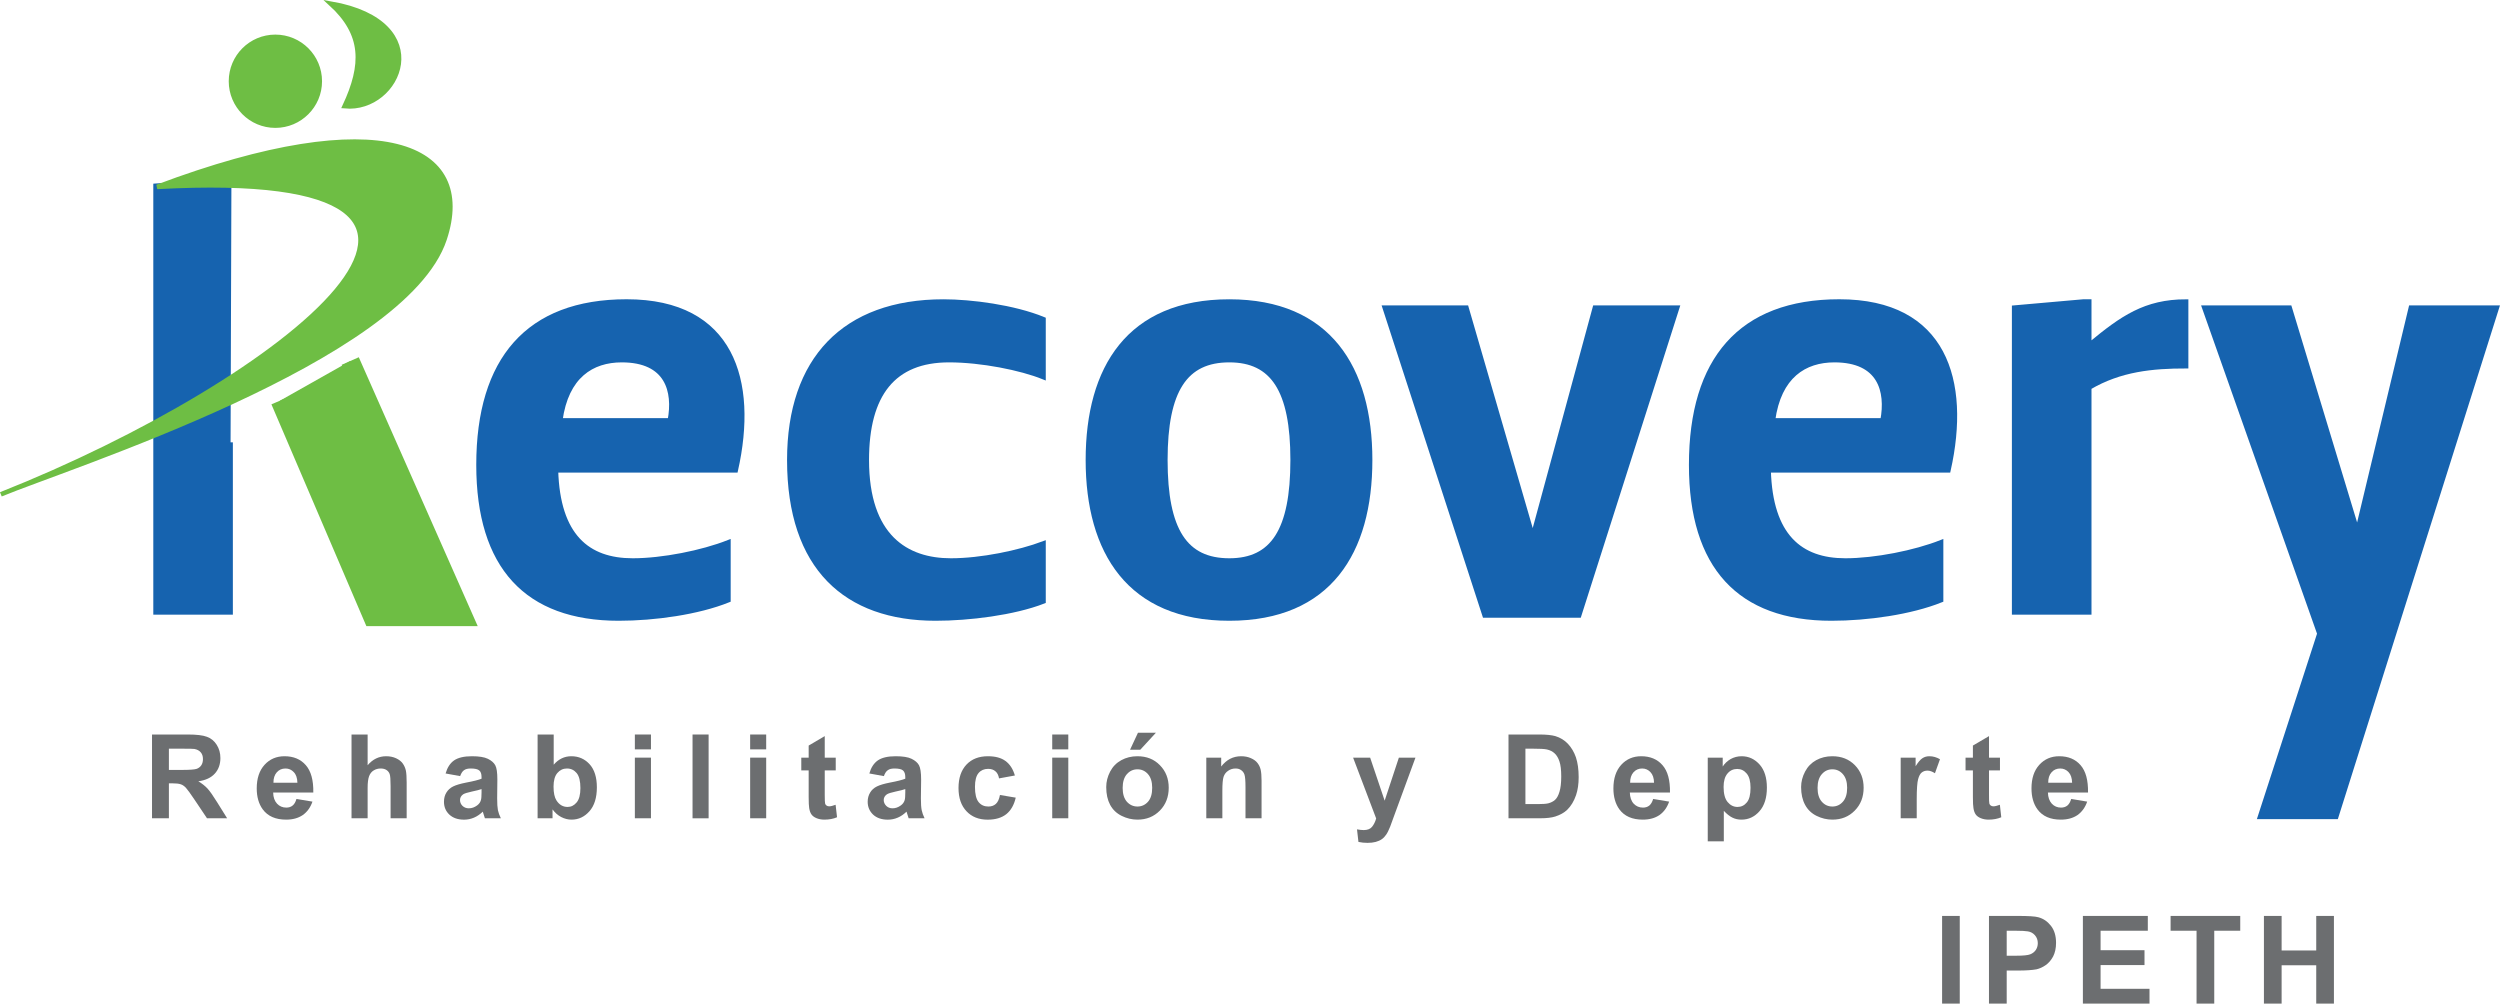 <?xml version="1.0" encoding="UTF-8"?>
<svg xmlns="http://www.w3.org/2000/svg" xmlns:xlink="http://www.w3.org/1999/xlink" width="300.2pt" height="120.51pt" viewBox="0 0 300.2 120.51" version="1.1">
<defs>
<clipPath id="clip1">
  <path d="M 261 33 L 300.199 33 L 300.199 102 L 261 102 Z M 261 33 "/>
</clipPath>
<clipPath id="clip2">
  <path d="M 233 109 L 236 109 L 236 120.512 L 233 120.512 Z M 233 109 "/>
</clipPath>
<clipPath id="clip3">
  <path d="M 238 109 L 247 109 L 247 120.512 L 238 120.512 Z M 238 109 "/>
</clipPath>
<clipPath id="clip4">
  <path d="M 250 109 L 259 109 L 259 120.512 L 250 120.512 Z M 250 109 "/>
</clipPath>
<clipPath id="clip5">
  <path d="M 260 109 L 270 109 L 270 120.512 L 260 120.512 Z M 260 109 "/>
</clipPath>
<clipPath id="clip6">
  <path d="M 271 109 L 281 109 L 281 120.512 L 271 120.512 Z M 271 109 "/>
</clipPath>
</defs>
<g id="surface1">
<path style="fill-rule:nonzero;fill:rgb(8.6%,38.799%,68.599%);fill-opacity:1;stroke-width:5.51;stroke-linecap:butt;stroke-linejoin:miter;stroke:rgb(8.6%,38.799%,68.599%);stroke-opacity:1;stroke-miterlimit:4;" d="M 276.875 673.967 L 276.875 469.788 L 186.836 469.788 L 186.836 981.975 L 277.891 988.264 " transform="matrix(0.1,0,0,-0.1,0,120.51)"/>
<path style=" stroke:none;fill-rule:nonzero;fill:rgb(8.6%,38.799%,68.599%);fill-opacity:1;" d="M 75.977 67.312 C 79.562 67.312 84.32 66.359 87.465 65.121 L 87.465 72.066 C 83.809 73.535 78.613 74.266 74.297 74.266 C 63.242 74.266 57.465 68.043 57.465 55.824 C 57.465 43.168 63.395 36.211 75.246 36.211 C 87.902 36.211 90.758 45.727 88.344 56.477 L 66.754 56.477 C 66.984 64.383 70.566 67.312 75.977 67.312 M 80.441 50.484 C 81.102 46.969 80.148 43.238 74.664 43.238 C 71.078 43.238 68.004 45.141 67.273 50.484 "/>
<path style="fill:none;stroke-width:5.51;stroke-linecap:butt;stroke-linejoin:miter;stroke:rgb(8.6%,38.799%,68.599%);stroke-opacity:1;stroke-miterlimit:4;" d="M 759.766 531.975 C 795.625 531.975 843.203 541.506 874.648 553.889 L 874.648 484.436 C 838.086 469.748 786.133 462.444 742.969 462.444 C 632.422 462.444 574.648 524.67 574.648 646.858 C 574.648 773.42 633.945 842.991 752.461 842.991 C 879.023 842.991 907.578 747.834 883.438 640.334 L 667.539 640.334 C 669.844 561.272 705.664 531.975 759.766 531.975 Z M 804.414 700.256 C 811.016 735.413 801.484 772.717 746.641 772.717 C 710.781 772.717 680.039 753.694 672.734 700.256 Z M 804.414 700.256 " transform="matrix(0.1,0,0,-0.1,0,120.51)"/>
<path style=" stroke:none;fill-rule:nonzero;fill:rgb(8.6%,38.799%,68.599%);fill-opacity:1;" d="M 125.301 45.285 C 122.59 44.188 117.84 43.238 113.957 43.238 C 107.297 43.238 104.078 47.332 104.078 55.238 C 104.078 64.457 108.836 67.312 114.176 67.312 C 117.84 67.312 122.371 66.359 125.301 65.262 L 125.301 72.215 C 121.715 73.605 116.371 74.266 112.344 74.266 C 101.59 74.266 94.785 68.188 94.785 55.238 C 94.785 43.168 101.371 36.215 113.293 36.215 C 116.594 36.215 121.715 36.867 125.301 38.336 "/>
<path style="fill:none;stroke-width:5.51;stroke-linecap:butt;stroke-linejoin:miter;stroke:rgb(8.6%,38.799%,68.599%);stroke-opacity:1;stroke-miterlimit:4;" d="M 1253.008 752.248 C 1225.898 763.225 1178.398 772.717 1139.57 772.717 C 1072.969 772.717 1040.781 731.78 1040.781 652.717 C 1040.781 560.53 1088.359 531.975 1141.758 531.975 C 1178.398 531.975 1223.711 541.506 1253.008 552.483 L 1253.008 482.952 C 1217.148 469.045 1163.711 462.444 1123.438 462.444 C 1015.898 462.444 947.852 523.225 947.852 652.717 C 947.852 773.42 1013.711 842.952 1132.93 842.952 C 1165.938 842.952 1217.148 836.428 1253.008 821.741 Z M 1253.008 752.248 " transform="matrix(0.1,0,0,-0.1,0,120.51)"/>
<path style=" stroke:none;fill-rule:nonzero;fill:rgb(8.6%,38.799%,68.599%);fill-opacity:1;" d="M 164.52 55.238 C 164.52 66.289 159.617 74.266 147.617 74.266 C 135.617 74.266 130.641 66.289 130.641 55.238 C 130.641 44.188 135.547 36.215 147.617 36.215 C 159.547 36.215 164.52 44.188 164.52 55.238 M 139.93 55.238 C 139.93 63.727 142.352 67.312 147.617 67.312 C 152.812 67.312 155.227 63.727 155.227 55.238 C 155.227 46.824 152.812 43.238 147.617 43.238 C 142.352 43.238 139.93 46.824 139.93 55.238 "/>
<path style="fill:none;stroke-width:5.51;stroke-linecap:butt;stroke-linejoin:miter;stroke:rgb(8.6%,38.799%,68.599%);stroke-opacity:1;stroke-miterlimit:4;" d="M 1645.195 652.717 C 1645.195 542.209 1596.172 462.444 1476.172 462.444 C 1356.172 462.444 1306.406 542.209 1306.406 652.717 C 1306.406 763.225 1355.469 842.952 1476.172 842.952 C 1595.469 842.952 1645.195 763.225 1645.195 652.717 Z M 1399.297 652.717 C 1399.297 567.834 1423.516 531.975 1476.172 531.975 C 1528.125 531.975 1552.266 567.834 1552.266 652.717 C 1552.266 736.858 1528.125 772.717 1476.172 772.717 C 1423.516 772.717 1399.297 736.858 1399.297 652.717 Z M 1399.297 652.717 " transform="matrix(0.1,0,0,-0.1,0,120.51)"/>
<path style=" stroke:none;fill-rule:nonzero;fill:rgb(8.6%,38.799%,68.599%);fill-opacity:1;" d="M 178.277 73.898 L 166.281 36.945 L 176.082 36.945 L 183.98 64.164 L 184.129 64.164 L 191.52 36.945 L 201.395 36.945 L 189.617 73.898 "/>
<path style="fill:none;stroke-width:5.51;stroke-linecap:butt;stroke-linejoin:miter;stroke:rgb(8.6%,38.799%,68.599%);stroke-opacity:1;stroke-miterlimit:4;" d="M 1782.773 466.116 L 1662.812 835.647 L 1760.82 835.647 L 1839.805 563.459 L 1841.289 563.459 L 1915.195 835.647 L 2013.945 835.647 L 1896.172 466.116 Z M 1782.773 466.116 " transform="matrix(0.1,0,0,-0.1,0,120.51)"/>
<path style=" stroke:none;fill-rule:nonzero;fill:rgb(8.6%,38.799%,68.599%);fill-opacity:1;" d="M 221.594 67.312 C 225.184 67.312 229.941 66.359 233.082 65.121 L 233.082 72.066 C 229.422 73.535 224.23 74.266 219.918 74.266 C 208.863 74.266 203.082 68.043 203.082 55.824 C 203.082 43.168 209.012 36.211 220.863 36.211 C 233.523 36.211 236.371 45.727 233.961 56.477 L 212.371 56.477 C 212.598 64.383 216.18 67.312 221.594 67.312 M 226.062 50.484 C 226.719 46.969 225.77 43.238 220.281 43.238 C 216.691 43.238 213.617 45.141 212.891 50.484 "/>
<path style="fill:none;stroke-width:5.51;stroke-linecap:butt;stroke-linejoin:miter;stroke:rgb(8.6%,38.799%,68.599%);stroke-opacity:1;stroke-miterlimit:4;" d="M 2215.938 531.975 C 2251.836 531.975 2299.414 541.506 2330.82 553.889 L 2330.82 484.436 C 2294.219 469.748 2242.305 462.444 2199.18 462.444 C 2088.633 462.444 2030.82 524.67 2030.82 646.858 C 2030.82 773.42 2090.117 842.991 2208.633 842.991 C 2335.234 842.991 2363.711 747.834 2339.609 640.334 L 2123.711 640.334 C 2125.977 561.272 2161.797 531.975 2215.938 531.975 Z M 2260.625 700.256 C 2267.188 735.413 2257.695 772.717 2202.812 772.717 C 2166.914 772.717 2136.172 753.694 2128.906 700.256 Z M 2260.625 700.256 " transform="matrix(0.1,0,0,-0.1,0,120.51)"/>
<path style=" stroke:none;fill-rule:nonzero;fill:rgb(8.6%,38.799%,68.599%);fill-opacity:1;" d="M 262.504 43.969 C 258.48 43.969 254.598 44.336 250.871 46.531 L 250.871 73.531 L 241.863 73.531 L 241.863 36.945 L 250.137 36.215 L 250.871 36.215 L 250.871 41.332 L 251.012 41.332 C 254.82 38.188 257.605 36.215 262.504 36.215 "/>
<path style="fill:none;stroke-width:5.51;stroke-linecap:butt;stroke-linejoin:miter;stroke:rgb(8.6%,38.799%,68.599%);stroke-opacity:1;stroke-miterlimit:4;" d="M 2625.039 765.413 C 2584.805 765.413 2545.977 761.741 2508.711 739.788 L 2508.711 469.788 L 2418.633 469.788 L 2418.633 835.647 L 2501.367 842.952 L 2508.711 842.952 L 2508.711 791.78 L 2510.117 791.78 C 2548.203 823.225 2576.055 842.952 2625.039 842.952 Z M 2625.039 765.413 " transform="matrix(0.1,0,0,-0.1,0,120.51)"/>
<path style=" stroke:none;fill-rule:nonzero;fill:rgb(8.6%,38.799%,68.599%);fill-opacity:1;" d="M 278.52 76.09 L 264.695 36.945 L 274.938 36.945 L 282.988 63.508 L 283.141 63.508 L 289.504 36.945 L 299.82 36.945 L 280.523 98.09 L 271.383 98.09 "/>
<g clip-path="url(#clip1)" clip-rule="nonzero">
<path style="fill:none;stroke-width:5.51;stroke-linecap:butt;stroke-linejoin:miter;stroke:rgb(8.6%,38.799%,68.599%);stroke-opacity:1;stroke-miterlimit:4;" d="M 2785.195 444.202 L 2646.953 835.647 L 2749.375 835.647 L 2829.883 570.022 L 2831.406 570.022 L 2895.039 835.647 L 2998.203 835.647 L 2805.234 224.202 L 2713.828 224.202 Z M 2785.195 444.202 " transform="matrix(0.1,0,0,-0.1,0,120.51)"/>
</g>
<path style=" stroke:none;fill-rule:nonzero;fill:rgb(43.1%,74.5%,26.7%);fill-opacity:1;" d="M 38.395 9.758 C 38.395 12.695 36.004 15.082 33.062 15.082 C 30.125 15.082 27.742 12.695 27.742 9.758 C 27.742 6.812 30.125 4.43 33.062 4.43 C 36.004 4.43 38.395 6.812 38.395 9.758 "/>
<path style="fill:none;stroke-width:5.51;stroke-linecap:butt;stroke-linejoin:miter;stroke:rgb(43.1%,74.5%,26.7%);stroke-opacity:1;stroke-miterlimit:4;" d="M 383.945 1107.522 C 383.945 1078.147 360.039 1054.28 330.625 1054.28 C 301.25 1054.28 277.422 1078.147 277.422 1107.522 C 277.422 1136.975 301.25 1160.803 330.625 1160.803 C 360.039 1160.803 383.945 1136.975 383.945 1107.522 Z M 383.945 1107.522 " transform="matrix(0.1,0,0,-0.1,0,120.51)"/>
<path style=" stroke:none;fill-rule:nonzero;fill:rgb(43.1%,74.5%,26.7%);fill-opacity:1;" d="M 41.391 12.75 C 43.723 7.762 43.723 4.094 39.723 0.434 C 52.684 2.707 47.945 13.387 41.391 12.75 "/>
<path style="fill:none;stroke-width:5.51;stroke-linecap:butt;stroke-linejoin:miter;stroke:rgb(43.1%,74.5%,26.7%);stroke-opacity:1;stroke-miterlimit:4;" d="M 413.906 1077.6 C 437.227 1127.483 437.227 1164.162 397.227 1200.764 C 526.836 1178.03 479.453 1071.233 413.906 1077.6 Z M 413.906 1077.6 " transform="matrix(0.1,0,0,-0.1,0,120.51)"/>
<path style=" stroke:none;fill-rule:nonzero;fill:rgb(43.1%,74.5%,26.7%);fill-opacity:1;" d="M 18.867 22.441 C 45.77 12.328 57.141 17.43 53.375 28.73 C 48.535 43.227 8.094 56.031 0.105 59.359 C 33.727 46.043 67.711 19.773 18.867 22.441 "/>
<path style="fill:none;stroke-width:5.51;stroke-linecap:butt;stroke-linejoin:miter;stroke:rgb(43.1%,74.5%,26.7%);stroke-opacity:1;stroke-miterlimit:4;" d="M 188.672 980.686 C 457.695 1081.819 571.406 1030.803 533.75 917.795 C 485.352 772.834 80.938 644.788 1.055 611.506 C 337.266 744.67 677.109 1007.366 188.672 980.686 Z M 188.672 980.686 " transform="matrix(0.1,0,0,-0.1,0,120.51)"/>
<path style="fill-rule:nonzero;fill:rgb(43.1%,74.5%,26.7%);fill-opacity:1;stroke-width:22.49;stroke-linecap:butt;stroke-linejoin:miter;stroke:rgb(43.1%,74.5%,26.7%);stroke-opacity:1;stroke-miterlimit:4;" d="M 420.547 771.584 L 556.367 464.514 L 447.344 464.514 L 336.25 724.006 " transform="matrix(0.1,0,0,-0.1,0,120.51)"/>
<g clip-path="url(#clip2)" clip-rule="nonzero">
<path style=" stroke:none;fill-rule:nonzero;fill:rgb(42.4%,43.1%,43.9%);fill-opacity:1;" d="M 233.207 120.512 L 235.328 120.512 L 235.328 109.984 L 233.207 109.984 Z M 233.207 120.512 "/>
</g>
<g clip-path="url(#clip3)" clip-rule="nonzero">
<path style=" stroke:none;fill-rule:nonzero;fill:rgb(42.4%,43.1%,43.9%);fill-opacity:1;" d="M 238.836 120.512 L 238.836 109.984 L 242.242 109.984 C 243.535 109.984 244.375 110.031 244.766 110.145 C 245.367 110.305 245.867 110.648 246.277 111.172 C 246.691 111.699 246.891 112.387 246.891 113.223 C 246.891 113.867 246.766 114.41 246.539 114.855 C 246.301 115.293 246.008 115.641 245.648 115.891 C 245.281 116.148 244.918 116.305 244.547 116.395 C 244.035 116.488 243.309 116.543 242.344 116.543 L 240.965 116.543 L 240.965 120.512 Z M 240.965 111.762 L 240.965 114.762 L 242.121 114.762 C 242.957 114.762 243.516 114.707 243.789 114.594 C 244.07 114.488 244.293 114.309 244.457 114.078 C 244.613 113.84 244.699 113.566 244.699 113.254 C 244.699 112.875 244.578 112.559 244.355 112.305 C 244.137 112.055 243.852 111.895 243.512 111.84 C 243.254 111.793 242.746 111.762 241.984 111.762 "/>
</g>
<g clip-path="url(#clip4)" clip-rule="nonzero">
<path style=" stroke:none;fill-rule:nonzero;fill:rgb(42.4%,43.1%,43.9%);fill-opacity:1;" d="M 250.113 120.512 L 250.113 109.984 L 257.91 109.984 L 257.91 111.762 L 252.238 111.762 L 252.238 114.098 L 257.512 114.098 L 257.512 115.883 L 252.238 115.883 L 252.238 118.738 L 258.113 118.738 L 258.113 120.512 "/>
</g>
<g clip-path="url(#clip5)" clip-rule="nonzero">
<path style=" stroke:none;fill-rule:nonzero;fill:rgb(42.4%,43.1%,43.9%);fill-opacity:1;" d="M 263.762 120.512 L 263.762 111.762 L 260.645 111.762 L 260.645 109.984 L 269.008 109.984 L 269.008 111.762 L 265.887 111.762 L 265.887 120.512 "/>
</g>
<g clip-path="url(#clip6)" clip-rule="nonzero">
<path style=" stroke:none;fill-rule:nonzero;fill:rgb(42.4%,43.1%,43.9%);fill-opacity:1;" d="M 271.852 120.512 L 271.852 109.984 L 273.977 109.984 L 273.977 114.133 L 278.133 114.133 L 278.133 109.984 L 280.258 109.984 L 280.258 120.512 L 278.133 120.512 L 278.133 115.91 L 273.977 115.91 L 273.977 120.512 "/>
</g>
<path style=" stroke:none;fill-rule:nonzero;fill:rgb(42.4%,43.1%,43.9%);fill-opacity:1;" d="M 18.254 98.258 L 18.254 88.199 L 22.52 88.199 C 23.59 88.199 24.371 88.289 24.855 88.477 C 25.344 88.652 25.734 88.977 26.023 89.438 C 26.316 89.898 26.465 90.426 26.465 91.027 C 26.465 91.777 26.242 92.402 25.797 92.891 C 25.355 93.383 24.695 93.695 23.816 93.82 C 24.254 94.082 24.609 94.363 24.898 94.668 C 25.184 94.973 25.566 95.516 26.051 96.297 L 27.273 98.258 L 24.855 98.258 L 23.391 96.074 C 22.867 95.293 22.512 94.801 22.32 94.594 C 22.129 94.395 21.93 94.25 21.711 94.18 C 21.496 94.102 21.152 94.062 20.695 94.062 L 20.281 94.062 L 20.281 98.258 Z M 20.281 92.453 L 21.781 92.453 C 22.754 92.453 23.355 92.41 23.598 92.328 C 23.84 92.246 24.031 92.102 24.164 91.906 C 24.301 91.707 24.371 91.453 24.371 91.152 C 24.371 90.812 24.281 90.535 24.098 90.332 C 23.918 90.125 23.668 89.992 23.336 89.934 C 23.176 89.91 22.68 89.902 21.863 89.902 L 20.281 89.902 "/>
<path style=" stroke:none;fill-rule:nonzero;fill:rgb(42.4%,43.1%,43.9%);fill-opacity:1;" d="M 35.598 95.938 L 37.52 96.258 C 37.273 96.965 36.887 97.5 36.352 97.875 C 35.816 98.238 35.156 98.422 34.363 98.422 C 33.09 98.422 32.156 98.012 31.547 97.184 C 31.066 96.523 30.828 95.68 30.828 94.672 C 30.828 93.465 31.145 92.523 31.77 91.836 C 32.398 91.148 33.199 90.809 34.164 90.809 C 35.242 90.809 36.098 91.164 36.723 91.883 C 37.348 92.598 37.648 93.691 37.621 95.168 L 32.801 95.168 C 32.812 95.738 32.969 96.184 33.27 96.508 C 33.566 96.82 33.93 96.977 34.379 96.977 C 34.676 96.977 34.93 96.898 35.133 96.734 C 35.344 96.566 35.496 96.301 35.598 95.938 M 35.711 93.992 C 35.699 93.43 35.555 93.004 35.277 92.719 C 35.004 92.426 34.676 92.281 34.285 92.281 C 33.859 92.281 33.512 92.43 33.238 92.738 C 32.969 93.043 32.828 93.465 32.836 93.992 "/>
<path style=" stroke:none;fill-rule:nonzero;fill:rgb(42.4%,43.1%,43.9%);fill-opacity:1;" d="M 44.145 88.199 L 44.145 91.887 C 44.762 91.164 45.504 90.809 46.367 90.809 C 46.809 90.809 47.203 90.887 47.566 91.055 C 47.922 91.223 48.188 91.43 48.367 91.688 C 48.547 91.941 48.668 92.223 48.738 92.535 C 48.801 92.848 48.832 93.328 48.832 93.984 L 48.832 98.258 L 46.902 98.258 L 46.902 94.406 C 46.902 93.645 46.867 93.16 46.793 92.953 C 46.723 92.746 46.594 92.586 46.414 92.465 C 46.227 92.34 45.992 92.281 45.715 92.281 C 45.402 92.281 45.117 92.359 44.867 92.516 C 44.617 92.664 44.43 92.906 44.316 93.219 C 44.203 93.531 44.145 93.996 44.145 94.605 L 44.145 98.258 L 42.211 98.258 L 42.211 88.199 "/>
<path style=" stroke:none;fill-rule:nonzero;fill:rgb(42.4%,43.1%,43.9%);fill-opacity:1;" d="M 55.254 93.195 L 53.508 92.879 C 53.711 92.176 54.043 91.648 54.523 91.312 C 55.004 90.98 55.719 90.809 56.664 90.809 C 57.523 90.809 58.16 90.91 58.582 91.117 C 59.004 91.324 59.297 91.578 59.469 91.887 C 59.645 92.203 59.723 92.777 59.723 93.613 L 59.699 95.863 C 59.699 96.508 59.73 96.977 59.789 97.281 C 59.855 97.586 59.969 97.91 60.141 98.258 L 58.227 98.258 C 58.176 98.133 58.113 97.938 58.043 97.688 C 58.012 97.57 57.988 97.496 57.973 97.461 C 57.645 97.781 57.293 98.023 56.922 98.18 C 56.543 98.344 56.148 98.426 55.727 98.426 C 54.977 98.426 54.387 98.219 53.953 97.812 C 53.52 97.402 53.312 96.891 53.312 96.27 C 53.312 95.859 53.406 95.488 53.605 95.168 C 53.801 94.844 54.074 94.602 54.426 94.43 C 54.781 94.258 55.289 94.109 55.953 93.977 C 56.855 93.809 57.48 93.648 57.824 93.508 L 57.824 93.312 C 57.824 92.938 57.738 92.676 57.551 92.516 C 57.367 92.359 57.023 92.281 56.523 92.281 C 56.18 92.281 55.91 92.344 55.719 92.488 C 55.527 92.617 55.379 92.855 55.254 93.195 M 57.824 94.754 C 57.578 94.84 57.191 94.941 56.66 95.051 C 56.129 95.164 55.777 95.277 55.613 95.383 C 55.363 95.566 55.238 95.793 55.238 96.066 C 55.238 96.332 55.336 96.57 55.535 96.77 C 55.742 96.965 55.996 97.062 56.301 97.062 C 56.652 97.062 56.977 96.945 57.293 96.715 C 57.523 96.543 57.68 96.332 57.746 96.082 C 57.801 95.914 57.824 95.602 57.824 95.141 "/>
<path style=" stroke:none;fill-rule:nonzero;fill:rgb(42.4%,43.1%,43.9%);fill-opacity:1;" d="M 64.555 98.258 L 64.555 88.199 L 66.488 88.199 L 66.488 91.824 C 67.078 91.145 67.781 90.809 68.602 90.809 C 69.484 90.809 70.215 91.129 70.801 91.773 C 71.379 92.41 71.672 93.34 71.672 94.539 C 71.672 95.785 71.375 96.742 70.781 97.414 C 70.188 98.086 69.473 98.422 68.625 98.422 C 68.211 98.422 67.801 98.32 67.395 98.113 C 66.992 97.906 66.645 97.598 66.348 97.191 L 66.348 98.258 Z M 66.469 94.457 C 66.469 95.207 66.59 95.766 66.824 96.121 C 67.16 96.641 67.605 96.898 68.16 96.898 C 68.582 96.898 68.945 96.715 69.246 96.352 C 69.547 95.988 69.695 95.414 69.695 94.633 C 69.695 93.801 69.547 93.195 69.246 92.832 C 68.941 92.465 68.551 92.281 68.082 92.281 C 67.617 92.281 67.238 92.461 66.93 92.82 C 66.621 93.18 66.469 93.723 66.469 94.457 "/>
<path style=" stroke:none;fill-rule:nonzero;fill:rgb(42.4%,43.1%,43.9%);fill-opacity:1;" d="M 76.234 88.199 L 78.168 88.199 L 78.168 89.984 L 76.234 89.984 Z M 76.234 90.977 L 78.168 90.977 L 78.168 98.258 L 76.234 98.258 Z M 76.234 90.977 "/>
<path style=" stroke:none;fill-rule:nonzero;fill:rgb(42.4%,43.1%,43.9%);fill-opacity:1;" d="M 83.16 98.262 L 85.09 98.262 L 85.09 88.199 L 83.16 88.199 Z M 83.16 98.262 "/>
<path style=" stroke:none;fill-rule:nonzero;fill:rgb(42.4%,43.1%,43.9%);fill-opacity:1;" d="M 90.078 88.199 L 92.004 88.199 L 92.004 89.984 L 90.078 89.984 Z M 90.078 90.977 L 92.004 90.977 L 92.004 98.258 L 90.078 98.258 Z M 90.078 90.977 "/>
<path style=" stroke:none;fill-rule:nonzero;fill:rgb(42.4%,43.1%,43.9%);fill-opacity:1;" d="M 100.355 90.977 L 100.355 92.512 L 99.035 92.512 L 99.035 95.441 C 99.035 96.039 99.051 96.387 99.078 96.484 C 99.098 96.582 99.156 96.664 99.25 96.73 C 99.336 96.793 99.445 96.824 99.57 96.824 C 99.75 96.824 100.004 96.762 100.34 96.637 L 100.512 98.137 C 100.062 98.328 99.559 98.422 98.988 98.422 C 98.641 98.422 98.332 98.363 98.055 98.25 C 97.777 98.137 97.57 97.98 97.441 97.797 C 97.305 97.609 97.223 97.363 97.168 97.043 C 97.129 96.82 97.105 96.367 97.105 95.684 L 97.105 92.512 L 96.219 92.512 L 96.219 90.977 L 97.105 90.977 L 97.105 89.527 L 99.035 88.391 L 99.035 90.977 "/>
<path style=" stroke:none;fill-rule:nonzero;fill:rgb(42.4%,43.1%,43.9%);fill-opacity:1;" d="M 106.137 93.195 L 104.391 92.879 C 104.59 92.176 104.93 91.648 105.406 91.312 C 105.887 90.98 106.598 90.809 107.543 90.809 C 108.406 90.809 109.047 90.91 109.461 91.117 C 109.887 91.324 110.18 91.578 110.352 91.887 C 110.523 92.203 110.609 92.777 110.609 93.613 L 110.582 95.863 C 110.582 96.508 110.613 96.977 110.676 97.281 C 110.738 97.586 110.855 97.91 111.02 98.258 L 109.109 98.258 C 109.059 98.133 108.996 97.938 108.926 97.688 C 108.891 97.57 108.871 97.496 108.855 97.461 C 108.527 97.781 108.18 98.023 107.805 98.18 C 107.43 98.344 107.027 98.426 106.605 98.426 C 105.863 98.426 105.27 98.219 104.836 97.812 C 104.41 97.402 104.191 96.891 104.191 96.27 C 104.191 95.859 104.293 95.488 104.488 95.168 C 104.68 94.844 104.957 94.602 105.312 94.43 C 105.66 94.258 106.172 94.109 106.836 93.977 C 107.738 93.809 108.355 93.648 108.707 93.508 L 108.707 93.312 C 108.707 92.938 108.613 92.676 108.434 92.516 C 108.254 92.359 107.906 92.281 107.402 92.281 C 107.062 92.281 106.797 92.344 106.605 92.488 C 106.41 92.617 106.258 92.855 106.137 93.195 M 108.707 94.754 C 108.461 94.84 108.074 94.941 107.539 95.051 C 107.008 95.164 106.66 95.277 106.496 95.383 C 106.242 95.566 106.117 95.793 106.117 96.066 C 106.117 96.332 106.223 96.57 106.422 96.77 C 106.621 96.965 106.871 97.062 107.18 97.062 C 107.527 97.062 107.859 96.945 108.172 96.715 C 108.41 96.543 108.559 96.332 108.633 96.082 C 108.684 95.914 108.707 95.602 108.707 95.141 "/>
<path style=" stroke:none;fill-rule:nonzero;fill:rgb(42.4%,43.1%,43.9%);fill-opacity:1;" d="M 121.867 93.121 L 119.965 93.469 C 119.898 93.09 119.758 92.805 119.531 92.617 C 119.309 92.418 119.012 92.324 118.652 92.324 C 118.176 92.324 117.789 92.492 117.508 92.824 C 117.223 93.152 117.074 93.711 117.074 94.488 C 117.074 95.352 117.223 95.957 117.512 96.316 C 117.805 96.676 118.195 96.848 118.684 96.848 C 119.047 96.848 119.348 96.746 119.578 96.535 C 119.812 96.328 119.98 95.977 120.074 95.461 L 121.969 95.781 C 121.77 96.652 121.395 97.312 120.84 97.762 C 120.281 98.203 119.535 98.426 118.594 98.426 C 117.531 98.426 116.684 98.086 116.055 97.414 C 115.418 96.742 115.098 95.812 115.098 94.625 C 115.098 93.422 115.418 92.488 116.055 91.809 C 116.688 91.141 117.543 90.809 118.625 90.809 C 119.516 90.809 120.219 90.996 120.738 91.379 C 121.266 91.762 121.641 92.344 121.867 93.121 "/>
<path style=" stroke:none;fill-rule:nonzero;fill:rgb(42.4%,43.1%,43.9%);fill-opacity:1;" d="M 126.352 88.199 L 128.281 88.199 L 128.281 89.984 L 126.352 89.984 Z M 126.352 90.977 L 128.281 90.977 L 128.281 98.258 L 126.352 98.258 Z M 126.352 90.977 "/>
<path style=" stroke:none;fill-rule:nonzero;fill:rgb(42.4%,43.1%,43.9%);fill-opacity:1;" d="M 132.836 94.512 C 132.836 93.875 132.992 93.254 133.305 92.652 C 133.617 92.055 134.066 91.598 134.648 91.281 C 135.227 90.965 135.867 90.809 136.578 90.809 C 137.684 90.809 138.582 91.164 139.277 91.883 C 139.988 92.598 140.34 93.504 140.34 94.594 C 140.34 95.699 139.984 96.617 139.277 97.336 C 138.566 98.059 137.672 98.422 136.594 98.422 C 135.926 98.422 135.293 98.27 134.688 97.969 C 134.086 97.672 133.617 97.227 133.305 96.645 C 132.992 96.059 132.836 95.352 132.836 94.512 M 134.809 94.617 C 134.809 95.34 134.98 95.891 135.32 96.277 C 135.664 96.656 136.086 96.848 136.59 96.848 C 137.086 96.848 137.508 96.656 137.848 96.277 C 138.188 95.891 138.355 95.336 138.355 94.602 C 138.355 93.895 138.188 93.34 137.848 92.957 C 137.508 92.57 137.086 92.379 136.59 92.379 C 136.086 92.379 135.664 92.57 135.32 92.957 C 134.98 93.34 134.809 93.895 134.809 94.617 M 135.695 90.031 L 136.648 87.984 L 138.805 87.984 L 136.922 90.031 "/>
<path style=" stroke:none;fill-rule:nonzero;fill:rgb(42.4%,43.1%,43.9%);fill-opacity:1;" d="M 151.488 98.258 L 149.559 98.258 L 149.559 94.535 C 149.559 93.758 149.516 93.242 149.434 93.008 C 149.355 92.777 149.219 92.602 149.035 92.477 C 148.852 92.34 148.629 92.281 148.363 92.281 C 148.027 92.281 147.734 92.375 147.469 92.559 C 147.203 92.738 147.027 92.98 146.926 93.281 C 146.828 93.582 146.781 94.141 146.781 94.957 L 146.781 98.258 L 144.852 98.258 L 144.852 90.977 L 146.641 90.977 L 146.641 92.043 C 147.277 91.219 148.074 90.809 149.035 90.809 C 149.469 90.809 149.852 90.883 150.203 91.039 C 150.555 91.191 150.82 91.387 151 91.625 C 151.184 91.863 151.312 92.129 151.383 92.434 C 151.449 92.734 151.488 93.168 151.488 93.73 "/>
<path style=" stroke:none;fill-rule:nonzero;fill:rgb(42.4%,43.1%,43.9%);fill-opacity:1;" d="M 162.48 90.977 L 164.527 90.977 L 166.27 96.145 L 167.977 90.977 L 169.969 90.977 L 167.395 97.992 L 166.934 99.254 C 166.762 99.676 166.609 100.004 166.449 100.227 C 166.301 100.449 166.121 100.637 165.926 100.77 C 165.727 100.91 165.48 101.02 165.191 101.098 C 164.898 101.176 164.574 101.211 164.211 101.211 C 163.84 101.211 163.48 101.176 163.121 101.098 L 162.949 99.59 C 163.254 99.645 163.523 99.676 163.758 99.676 C 164.211 99.676 164.543 99.543 164.754 99.285 C 164.973 99.016 165.137 98.684 165.25 98.281 "/>
<path style=" stroke:none;fill-rule:nonzero;fill:rgb(42.4%,43.1%,43.9%);fill-opacity:1;" d="M 181.141 88.199 L 184.848 88.199 C 185.688 88.199 186.32 88.27 186.762 88.391 C 187.352 88.57 187.855 88.875 188.277 89.316 C 188.695 89.766 189.02 90.309 189.238 90.945 C 189.453 91.594 189.566 92.387 189.566 93.324 C 189.566 94.148 189.461 94.863 189.254 95.473 C 189.004 96.203 188.648 96.793 188.184 97.246 C 187.828 97.586 187.352 97.855 186.754 98.047 C 186.305 98.188 185.707 98.258 184.961 98.258 L 181.141 98.258 Z M 183.172 89.902 L 183.172 96.555 L 184.688 96.555 C 185.254 96.555 185.664 96.523 185.914 96.465 C 186.246 96.379 186.516 96.238 186.73 96.047 C 186.949 95.848 187.129 95.527 187.262 95.074 C 187.402 94.625 187.473 94.012 187.473 93.234 C 187.473 92.457 187.402 91.859 187.262 91.445 C 187.129 91.031 186.934 90.707 186.688 90.473 C 186.441 90.238 186.129 90.082 185.754 89.996 C 185.465 89.93 184.914 89.902 184.086 89.902 "/>
<path style=" stroke:none;fill-rule:nonzero;fill:rgb(42.4%,43.1%,43.9%);fill-opacity:1;" d="M 198.512 95.938 L 200.43 96.258 C 200.184 96.965 199.797 97.5 199.266 97.875 C 198.73 98.238 198.062 98.422 197.27 98.422 C 196 98.422 195.062 98.012 194.453 97.184 C 193.977 96.523 193.738 95.68 193.738 94.672 C 193.738 93.465 194.055 92.523 194.68 91.836 C 195.312 91.148 196.109 90.809 197.074 90.809 C 198.152 90.809 199.012 91.164 199.633 91.883 C 200.262 92.598 200.555 93.691 200.531 95.168 L 195.711 95.168 C 195.727 95.738 195.879 96.184 196.176 96.508 C 196.473 96.82 196.844 96.977 197.289 96.977 C 197.586 96.977 197.84 96.898 198.047 96.734 C 198.246 96.566 198.406 96.301 198.512 95.938 M 198.617 93.992 C 198.609 93.43 198.461 93.004 198.188 92.719 C 197.91 92.426 197.586 92.281 197.191 92.281 C 196.77 92.281 196.426 92.43 196.148 92.738 C 195.879 93.043 195.742 93.465 195.746 93.992 "/>
<path style=" stroke:none;fill-rule:nonzero;fill:rgb(42.4%,43.1%,43.9%);fill-opacity:1;" d="M 205.066 90.977 L 206.863 90.977 L 206.863 92.043 C 207.102 91.676 207.418 91.379 207.812 91.148 C 208.211 90.926 208.656 90.809 209.137 90.809 C 209.977 90.809 210.699 91.141 211.293 91.805 C 211.879 92.465 212.168 93.391 212.168 94.574 C 212.168 95.789 211.875 96.742 211.277 97.414 C 210.684 98.086 209.965 98.422 209.117 98.422 C 208.715 98.422 208.355 98.344 208.027 98.18 C 207.699 98.023 207.355 97.746 206.996 97.363 L 206.996 101.027 L 205.066 101.027 Z M 206.969 94.496 C 206.969 95.312 207.129 95.922 207.453 96.309 C 207.777 96.699 208.18 96.898 208.641 96.898 C 209.09 96.898 209.465 96.715 209.758 96.355 C 210.059 96 210.203 95.414 210.203 94.594 C 210.203 93.828 210.055 93.258 209.746 92.891 C 209.441 92.523 209.059 92.336 208.605 92.336 C 208.137 92.336 207.742 92.516 207.438 92.883 C 207.125 93.246 206.969 93.785 206.969 94.496 "/>
<path style=" stroke:none;fill-rule:nonzero;fill:rgb(42.4%,43.1%,43.9%);fill-opacity:1;" d="M 216.277 94.512 C 216.277 93.875 216.438 93.254 216.754 92.652 C 217.066 92.055 217.516 91.598 218.09 91.281 C 218.668 90.965 219.312 90.809 220.023 90.809 C 221.133 90.809 222.027 91.164 222.734 91.883 C 223.434 92.598 223.785 93.504 223.785 94.594 C 223.785 95.699 223.43 96.617 222.719 97.336 C 222.012 98.059 221.121 98.422 220.039 98.422 C 219.379 98.422 218.738 98.27 218.133 97.969 C 217.531 97.672 217.066 97.227 216.754 96.645 C 216.438 96.059 216.277 95.352 216.277 94.512 M 218.254 94.617 C 218.254 95.34 218.426 95.891 218.77 96.277 C 219.109 96.656 219.527 96.848 220.031 96.848 C 220.531 96.848 220.953 96.656 221.289 96.277 C 221.633 95.891 221.805 95.336 221.805 94.602 C 221.805 93.895 221.633 93.34 221.289 92.957 C 220.953 92.57 220.531 92.379 220.031 92.379 C 219.527 92.379 219.109 92.57 218.77 92.957 C 218.426 93.34 218.254 93.895 218.254 94.617 "/>
<path style=" stroke:none;fill-rule:nonzero;fill:rgb(42.4%,43.1%,43.9%);fill-opacity:1;" d="M 230.16 98.258 L 228.234 98.258 L 228.234 90.977 L 230.027 90.977 L 230.027 92.012 C 230.332 91.516 230.605 91.195 230.852 91.043 C 231.094 90.883 231.371 90.809 231.684 90.809 C 232.121 90.809 232.551 90.934 232.953 91.168 L 232.348 92.852 C 232.023 92.641 231.727 92.535 231.449 92.535 C 231.184 92.535 230.953 92.613 230.766 92.758 C 230.574 92.906 230.434 93.176 230.328 93.566 C 230.219 93.953 230.16 94.77 230.16 96.004 "/>
<path style=" stroke:none;fill-rule:nonzero;fill:rgb(42.4%,43.1%,43.9%);fill-opacity:1;" d="M 240.156 90.977 L 240.156 92.512 L 238.84 92.512 L 238.84 95.441 C 238.84 96.039 238.848 96.387 238.879 96.484 C 238.902 96.582 238.961 96.664 239.051 96.73 C 239.137 96.793 239.246 96.824 239.371 96.824 C 239.547 96.824 239.809 96.762 240.145 96.637 L 240.312 98.137 C 239.863 98.328 239.355 98.422 238.789 98.422 C 238.445 98.422 238.133 98.363 237.855 98.25 C 237.574 98.137 237.371 97.98 237.242 97.797 C 237.109 97.609 237.023 97.363 236.973 97.043 C 236.93 96.82 236.906 96.367 236.906 95.684 L 236.906 92.512 L 236.023 92.512 L 236.023 90.977 L 236.906 90.977 L 236.906 89.527 L 238.84 88.391 L 238.84 90.977 "/>
<path style=" stroke:none;fill-rule:nonzero;fill:rgb(42.4%,43.1%,43.9%);fill-opacity:1;" d="M 248.711 95.938 L 250.629 96.258 C 250.387 96.965 249.992 97.5 249.465 97.875 C 248.926 98.238 248.266 98.422 247.465 98.422 C 246.195 98.422 245.266 98.012 244.656 97.184 C 244.176 96.523 243.941 95.68 243.941 94.672 C 243.941 93.465 244.254 92.523 244.883 91.836 C 245.512 91.148 246.309 90.809 247.27 90.809 C 248.355 90.809 249.215 91.164 249.836 91.883 C 250.461 92.598 250.754 93.691 250.73 95.168 L 245.914 95.168 C 245.93 95.738 246.086 96.184 246.383 96.508 C 246.676 96.82 247.043 96.977 247.488 96.977 C 247.785 96.977 248.035 96.898 248.246 96.734 C 248.449 96.566 248.602 96.301 248.711 95.938 M 248.82 93.992 C 248.805 93.43 248.664 93.004 248.391 92.719 C 248.117 92.426 247.781 92.281 247.391 92.281 C 246.973 92.281 246.621 92.43 246.352 92.738 C 246.074 93.043 245.945 93.465 245.949 93.992 "/>
</g>
</svg>
